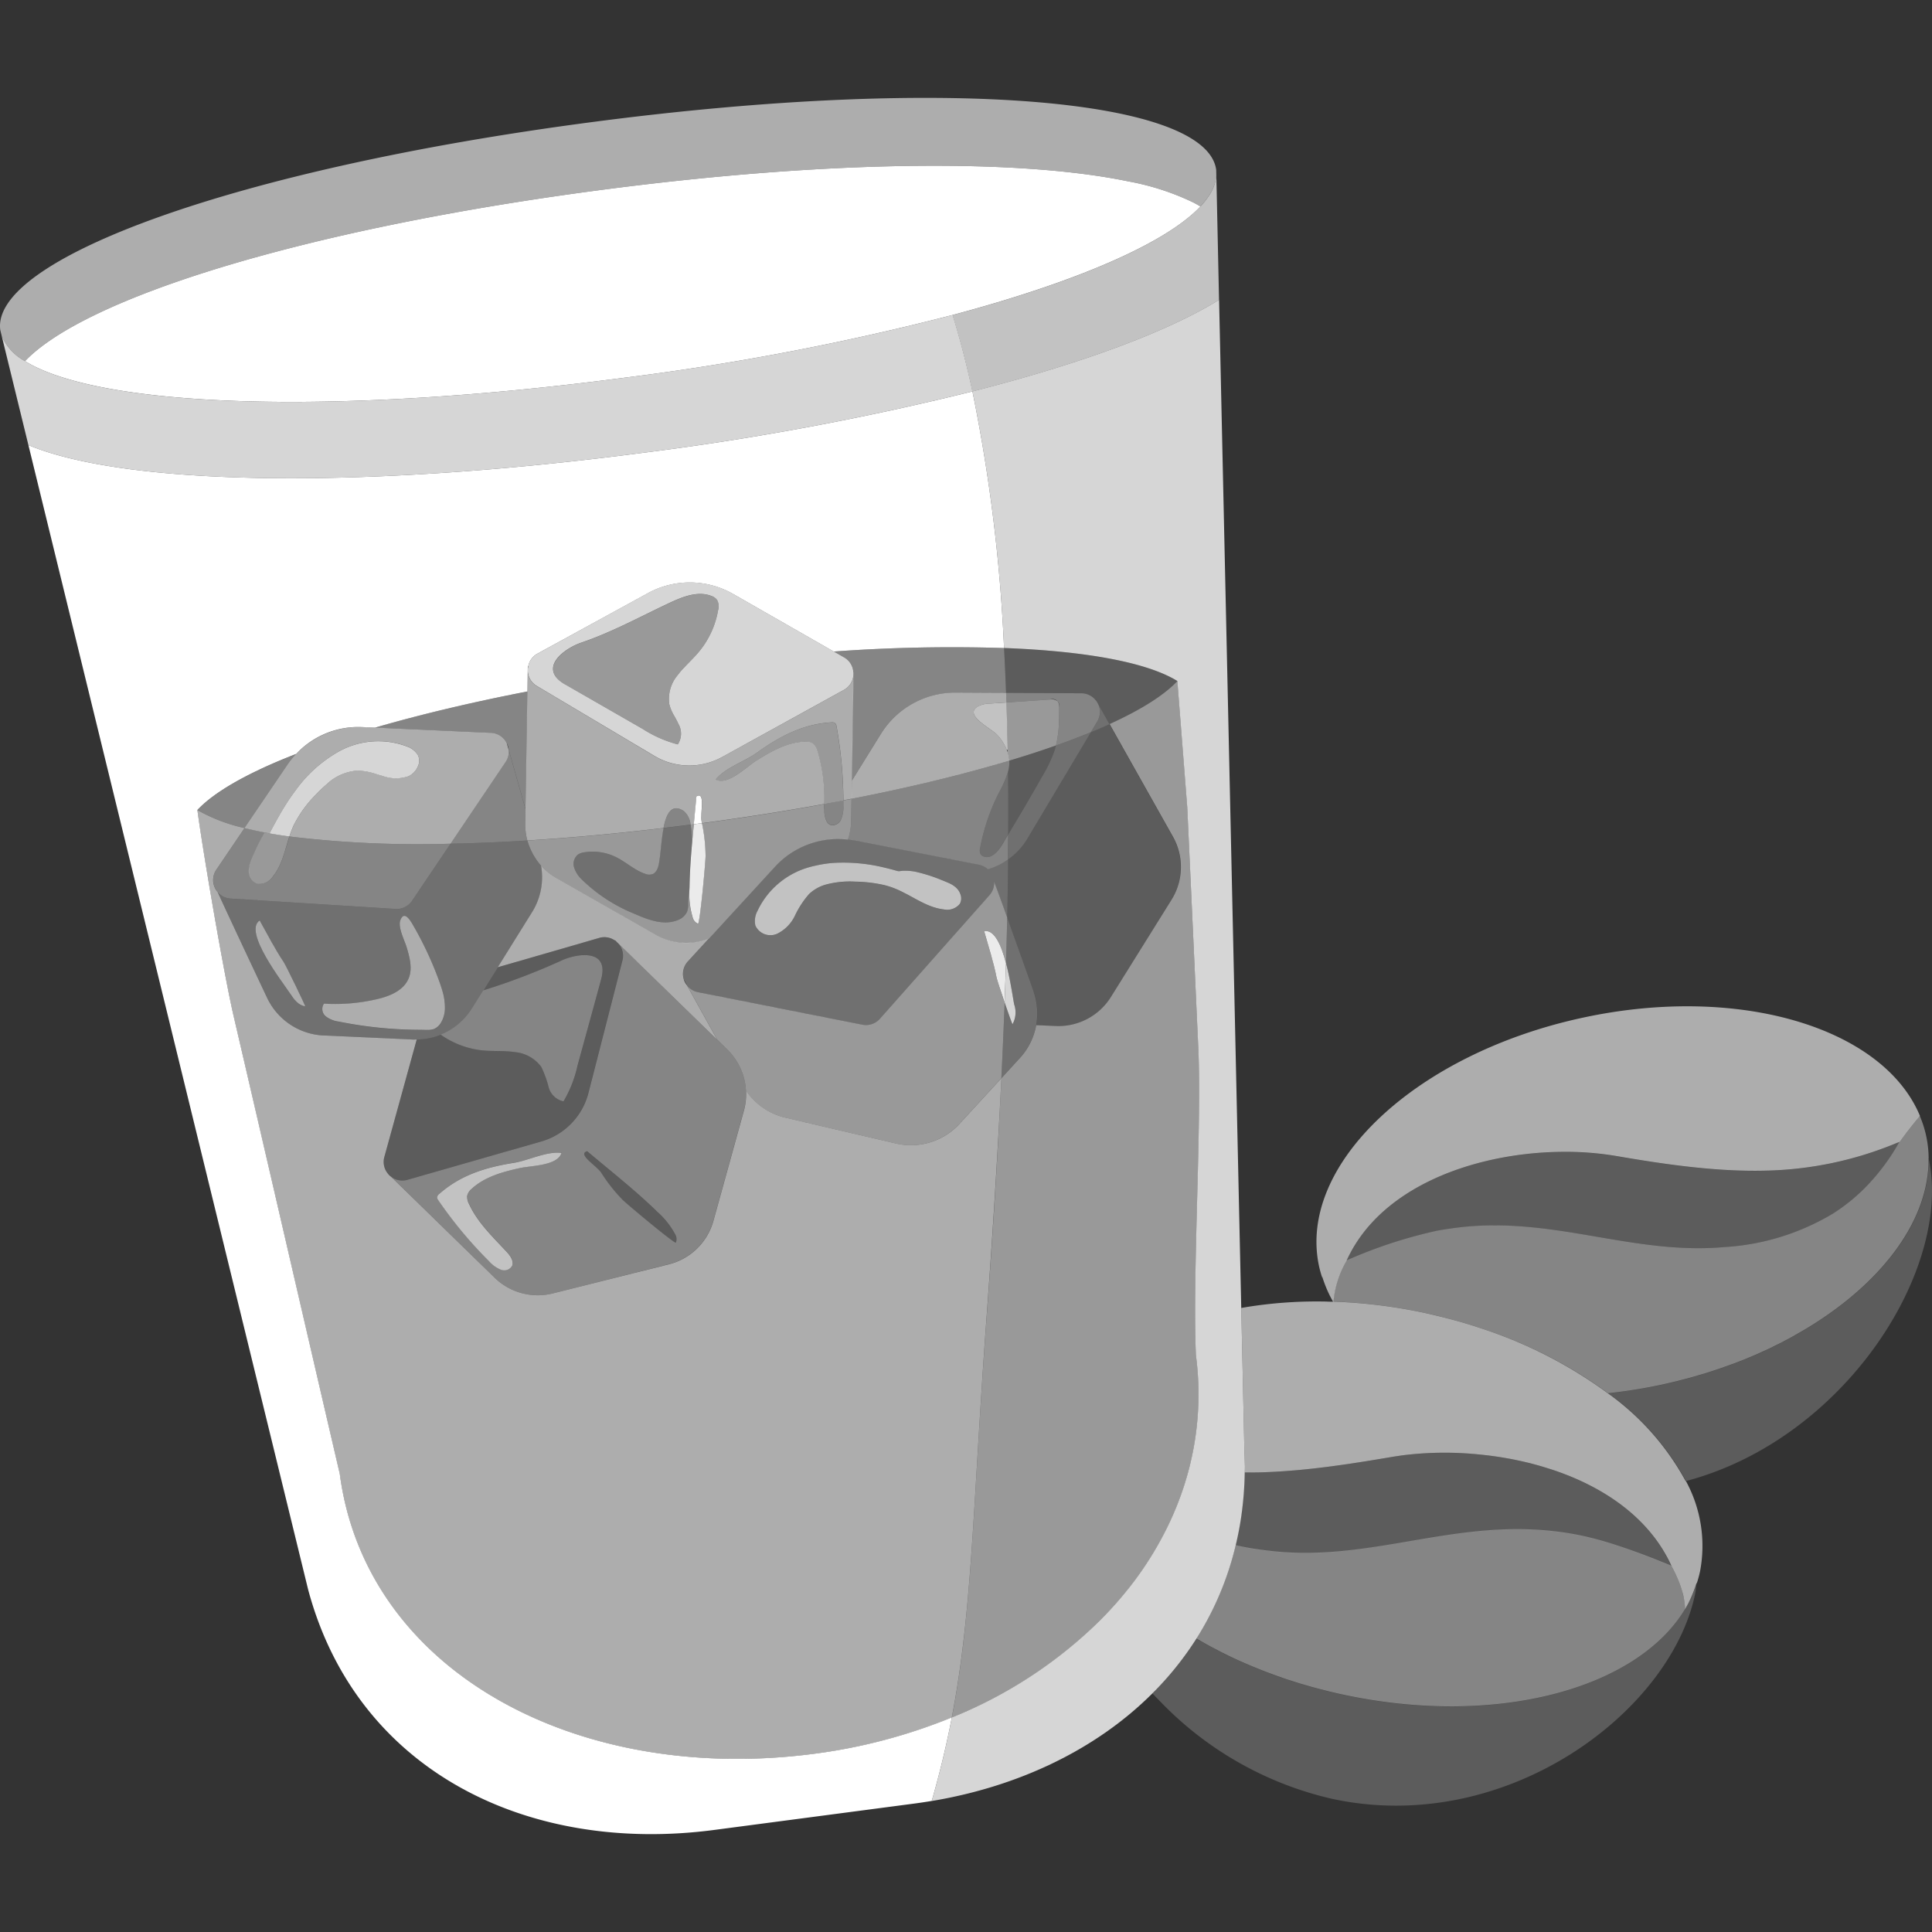 <svg viewBox="0 0 300 300" xmlns="http://www.w3.org/2000/svg"><rect x="0" y="0" width="300" height="300" fill="#333333" stroke="none"/><g fill="#fff"><path d="m 223.64 191.03 c 1.25 -.23 2.48 -.4 3.77 -.52 14.5 -1.42 26.4 4.38 40.41 3.13 a 37.01 37.01 0 0 0 16.77 -5.17 28.7 28.7 0 0 0 4.83 -3.84 32.9 32.9 0 0 0 5.52 -7.31 c -.19 .08 -.38 .15 -.57 .23 a 55.9 55.9 0 0 1 -20.37 4.24 c -1.76 .04 -3.55 .01 -5.37 -.08 s -3.67 -.24 -5.57 -.44 c -3.8 -.4 -7.79 -1.01 -12.06 -1.75 a 47.74 47.74 0 0 0 -8.62 -.65 c -10.05 .12 -21.19 3.12 -28.22 9.83 a 24.32 24.32 0 0 0 -1.98 2.12 22.55 22.55 0 0 0 -1.7 2.35 21.65 21.65 0 0 0 -1.39 2.58 73.63 73.63 0 0 1 14.17 -4.64 c .12 -.03 .25 -.05 .38 -.08 z" opacity=".2"/><path d="m 299.49 179.92 c .14 9.59 -7.27 19.38 -19.12 26.48 -.08 .05 -.16 .1 -.25 .15 -.43 .26 -.87 .5 -1.31 .75 -.18 .1 -.35 .2 -.52 .3 -.4 .22 -.8 .43 -1.2 .64 -.23 .12 -.47 .25 -.7 .37 -.37 .19 -.75 .38 -1.14 .56 -.28 .13 -.55 .27 -.83 .4 -.36 .17 -.73 .34 -1.1 .5 q -.46 .21 -.93 .41 -.53 .23 -1.07 .45 -.51 .21 -1.02 .41 c -.35 .14 -.69 .27 -1.04 .4 q -.55 .21 -1.11 .4 c -.34 .12 -.68 .24 -1.02 .36 -.4 .14 -.8 .27 -1.2 .4 -.33 .11 -.66 .22 -.99 .32 -.44 .13 -.88 .26 -1.32 .39 -.31 .09 -.61 .18 -.92 .27 -.5 .14 -1.01 .27 -1.52 .4 -.26 .07 -.51 .14 -.77 .2 -.77 .19 -1.55 .37 -2.33 .54 a 79.39 79.39 0 0 1 -8.36 1.33 40.62 40.62 0 0 1 12.08 13.63 c 24.77 -6.56 41.36 -32.96 37.69 -50.06 z" opacity=".2"/><path d="m 294.93 177.32 a 32.9 32.9 0 0 1 -5.52 7.31 28.7 28.7 0 0 1 -4.83 3.84 37.02 37.02 0 0 1 -16.77 5.17 c -14.01 1.25 -25.91 -4.55 -40.41 -3.14 -1.28 .13 -2.52 .3 -3.77 .52 -.13 .02 -.25 .05 -.38 .07 a 73.63 73.63 0 0 0 -14.17 4.64 15.12 15.12 0 0 0 -2.04 6.38 80.9 80.9 0 0 1 14.25 1.77 c 1.27 .27 2.52 .58 3.75 .91 .2 .05 .41 .1 .61 .16 q 1.85 .5 3.63 1.08 c .09 .03 .17 .06 .26 .09 a 69.62 69.62 0 0 1 20.16 10.22 79.39 79.39 0 0 0 8.37 -1.34 c .79 -.17 1.56 -.35 2.33 -.54 .26 -.06 .52 -.14 .77 -.2 .51 -.13 1.01 -.26 1.52 -.4 .31 -.09 .62 -.18 .92 -.27 .44 -.13 .88 -.26 1.32 -.39 .33 -.1 .66 -.21 .99 -.32 .4 -.13 .8 -.26 1.2 -.4 l 1.02 -.36 q .56 -.2 1.11 -.4 c .35 -.13 .7 -.27 1.04 -.4 s .69 -.27 1.02 -.41 q .54 -.22 1.07 -.45 .47 -.2 .93 -.41 c .37 -.17 .74 -.33 1.1 -.5 .28 -.13 .56 -.26 .83 -.4 .38 -.19 .76 -.37 1.14 -.56 .24 -.12 .47 -.24 .7 -.37 .4 -.21 .81 -.42 1.2 -.64 .18 -.1 .35 -.2 .52 -.3 .44 -.25 .88 -.5 1.31 -.75 l .25 -.15 c 11.87 -7.11 19.27 -16.94 19.1 -26.55 0 .02 .02 .05 .02 .07 a 17.06 17.06 0 0 0 -1.39 -6.66 c -.98 1.11 -2.12 2.58 -3.17 4.06 z" opacity=".4"/><path d="m 126.46 272.32 c -36.81 4.84 -69.66 -12.75 -73.7 -43.46 -5.06 -21.72 -11.39 -49.22 -16.45 -70.94 -1.54 -6.6 -4.84 -25.92 -5.66 -32.15 2.7 -2.87 7.97 -5.84 15.34 -8.7 a 13.23 13.23 0 0 1 10.24 -4.17 l 2 .09 c 6.91 -2.01 14.86 -3.91 23.67 -5.62 l .05 -3.39 .01 -.49 h .06 a 2.83 2.83 0 0 1 1.43 -1.99 l 17.15 -9.39 a 13.55 13.55 0 0 1 13.23 .12 l 15.63 8.94 a 253.39 253.39 0 0 1 26.45 -.54 255.07 255.07 0 0 0 -4.91 -39.85 440.73 440.73 0 0 1 -50.76 9.48 c -45.53 5.99 -81.2 4.97 -95.83 -1.15 l 43.44 177.73 c 7.55 28.19 34.13 41.12 63.07 37.31 l 15.55 -2.05 15.55 -2.05 q 1.34 -.18 2.66 -.4 c 1.3 -4.52 2.31 -8.77 3.12 -12.97 a 85.54 85.54 0 0 1 -21.34 5.64 z"/><path d="m 100.24 70.26 a 440.73 440.73 0 0 0 50.76 -9.48 c -.9 -4.17 -1.92 -8.13 -3.08 -11.87 h .01 a 405.3 405.3 0 0 1 -50.87 9.73 c -46.3 6.09 -81.79 4.49 -93.17 -2.56 a 7.97 7.97 0 0 1 -3.64 -3.98 l 4.16 17.01 c 14.63 6.12 50.3 7.14 95.83 1.15 z" opacity=".8"/><path d="m 58.23 112.99 l 18.02 .82 a 2.86 2.86 0 0 1 2.45 1.59 2.93 2.93 0 0 1 .26 .76 2.89 2.89 0 0 1 .05 .31 l 2.6 9.19 .16 -10.06 .13 -8.22 c -8.81 1.7 -16.76 3.59 -23.67 5.61 z" opacity=".4"/><path d="m 156.22 107.44 c -.09 -2.3 -.19 -4.58 -.31 -6.81 a 253.39 253.39 0 0 0 -26.45 .54 l 1.62 .93 a 2.83 2.83 0 0 1 1.42 2.2 h .02 v .15 a 2.84 2.84 0 0 1 -.01 .36 l -.06 4.13 -.19 12.31 4.52 -7.29 a 13.56 13.56 0 0 1 11.58 -6.4 l 5.55 .03 2.31 .01 z" opacity=".4"/><path d="m 30.64 125.78 a 26.22 26.22 0 0 0 7.33 2.8 l 3.34 -4.92 3.36 -4.96 a 13.2 13.2 0 0 1 1.31 -1.61 c -7.37 2.86 -12.64 5.83 -15.34 8.69 z" opacity=".4"/><path d="m 156.28 109.08 l -2.52 .17 a 4.34 4.34 0 0 0 -1.86 .41 c -2.41 1.36 2.02 3.43 2.95 4.45 a 7.57 7.57 0 0 1 1.5 2.36 l .12 -.07 q -.07 -3.71 -.19 -7.32 z" opacity=".7"/><path d="m 81.6 125.65 l -2.6 -9.19 a 2.85 2.85 0 0 1 -.49 1.85 l -8.56 12.7 q 5.68 -.11 11.94 -.5 a 9.62 9.62 0 0 1 -.33 -2.65 z" opacity=".4"/><path d="m 131.04 107.13 l -3.88 2.14 -15.04 8.29 a 10.57 10.57 0 0 1 -10.51 -.17 l -7.24 -4.31 -10.29 -6.12 -.73 -.43 a 2.86 2.86 0 0 1 -1.41 -2.54 l -.05 3.39 -.13 8.22 -.16 10.05 -.04 2.21 a 9.62 9.62 0 0 0 .33 2.65 c .35 -.02 .7 -.05 1.06 -.07 6.31 -.41 13.03 -1.03 20.08 -1.87 .43 -2.22 1.24 -3.86 3.15 -2.64 a 3.17 3.17 0 0 1 1.05 2.12 l .51 -.06 c .14 -1.44 .28 -2.89 .41 -4.33 1.46 -.82 .53 2.7 .81 3.92 .02 .08 .03 .16 .05 .24 6.66 -.89 13 -1.89 18.98 -2.98 a 25.73 25.73 0 0 0 -1.06 -8.29 2.4 2.4 0 0 0 -.67 -1.09 1.95 1.95 0 0 0 -1.32 -.3 c -2.73 .11 -5.17 1.49 -7.5 2.95 -1.63 1.02 -4.42 3.91 -6.32 2.94 1.44 -1.82 4.48 -2.78 6.38 -4.15 3.6 -2.6 7.21 -4.47 11.57 -4.73 a .76 .76 0 0 1 .67 .19 .98 .98 0 0 1 .16 .43 66.1 66.1 0 0 1 1.05 10.58 c .01 .3 .01 .6 .02 .9 .42 -.08 .85 -.16 1.27 -.24 l .04 -2.8 .19 -12.31 .06 -4.13 a 2.84 2.84 0 0 1 -1.49 2.34 z" opacity=".6"/><path d="m 132.5 104.3 a 2.83 2.83 0 0 0 -1.42 -2.21 l -1.62 -.93 -15.63 -8.94 a 13.55 13.55 0 0 0 -13.23 -.12 l -17.15 9.4 a 2.83 2.83 0 0 0 -1.43 1.99 2.89 2.89 0 0 0 -.07 .49 2.86 2.86 0 0 0 1.41 2.54 l .73 .43 10.29 6.12 7.24 4.31 a 10.57 10.57 0 0 0 10.51 .17 l 15.04 -8.29 3.88 -2.14 a 2.84 2.84 0 0 0 1.47 -2.32 l .01 -.36 c -.01 -.03 -.02 -.08 -.03 -.14 z m -20.98 -9.62 a 13.77 13.77 0 0 1 -3 6.54 c -.65 .78 -1.39 1.49 -2.09 2.23 -.13 .14 -.27 .28 -.4 .42 -.28 .3 -.54 .62 -.79 .95 a 5.73 5.73 0 0 0 -1.31 4.53 6.52 6.52 0 0 0 .69 1.68 c .25 .45 .51 .9 .72 1.37 a 3.04 3.04 0 0 1 -.09 3.19 18.84 18.84 0 0 1 -5.45 -2.4 l -1.55 -.89 -10.49 -6.02 h -.01 c -1.53 -.88 -1.99 -1.82 -1.85 -2.73 .26 -1.66 2.6 -3.16 4.38 -3.77 4.68 -1.59 9.07 -3.99 13.55 -6.1 2.09 -.98 4.48 -1.98 6.64 -1.14 a 1.81 1.81 0 0 1 .9 .65 2.12 2.12 0 0 1 .15 1.5 z" opacity=".8"/><path d="m 130.94 123.38 a 66.1 66.1 0 0 0 -1.05 -10.58 .98 .98 0 0 0 -.16 -.43 .76 .76 0 0 0 -.67 -.19 c -4.36 .26 -7.97 2.12 -11.57 4.73 -1.9 1.37 -4.95 2.33 -6.38 4.15 1.89 .97 4.69 -1.92 6.32 -2.94 2.33 -1.46 4.77 -2.84 7.5 -2.95 a 1.95 1.95 0 0 1 1.32 .3 2.4 2.4 0 0 1 .67 1.09 25.73 25.73 0 0 1 1.06 8.29 q 1.17 -.22 2.33 -.43 l .65 -.12 c -.01 -.31 -.02 -.61 -.02 -.92 z" opacity=".5"/><path d="m 111.38 93.2 a 1.81 1.81 0 0 0 -.9 -.65 c -2.15 -.84 -4.55 .16 -6.64 1.14 -4.49 2.11 -8.88 4.51 -13.55 6.1 -1.77 .6 -4.11 2.11 -4.38 3.77 -.14 .9 .32 1.85 1.85 2.73 h .01 l 10.48 6.01 1.55 .89 a 18.84 18.84 0 0 0 5.45 2.4 3.04 3.04 0 0 0 .09 -3.19 c -.21 -.47 -.48 -.92 -.72 -1.37 a 6.52 6.52 0 0 1 -.69 -1.68 5.73 5.73 0 0 1 1.31 -4.53 c .25 -.33 .51 -.64 .79 -.95 .13 -.14 .26 -.28 .4 -.42 .7 -.74 1.44 -1.45 2.09 -2.23 a 13.77 13.77 0 0 0 3 -6.54 2.12 2.12 0 0 0 -.14 -1.48 z" opacity=".5"/><path d="m 106.18 125.93 c -1.91 -1.21 -2.72 .42 -3.15 2.64 q 2.08 -.25 4.2 -.52 a 3.17 3.17 0 0 0 -1.05 -2.12 z" opacity=".4"/><path d="m 79 116.46 l -.09 -.3 -.22 -.77 a 2.86 2.86 0 0 0 -2.44 -1.59 l -18.02 -.82 -2 -.09 a 13.49 13.49 0 0 0 -11.56 5.8 l -3.37 4.97 -3.34 4.92 c .98 .24 2.03 .47 3.13 .68 .25 .05 .51 .09 .77 .14 q .4 -.76 .81 -1.52 c .55 -1 1.11 -1.99 1.72 -2.96 .47 -.74 .97 -1.47 1.5 -2.18 a 20.95 20.95 0 0 1 6.39 -5.86 12.59 12.59 0 0 1 10.94 -.97 3.24 3.24 0 0 1 1.68 1.36 2.02 2.02 0 0 1 .02 1.68 2.93 2.93 0 0 1 -1.52 1.59 6.02 6.02 0 0 1 -3.95 -.05 c -.31 -.09 -.61 -.18 -.92 -.27 a 10.18 10.18 0 0 0 -3.01 -.57 7.7 7.7 0 0 0 -4.78 2.12 20.55 20.55 0 0 0 -1.63 1.55 18.33 18.33 0 0 0 -3.52 4.87 16.05 16.05 0 0 0 -.64 1.69 l .5 .07 a 166.38 166.38 0 0 0 24.51 1.06 l 8.56 -12.7 a 2.85 2.85 0 0 0 .48 -1.85 z" opacity=".6"/><path d="m 64.9 117.27 a 3.24 3.24 0 0 0 -1.69 -1.35 12.59 12.59 0 0 0 -10.94 .97 20.95 20.95 0 0 0 -6.39 5.86 c -.53 .71 -1.03 1.43 -1.5 2.18 -.61 .96 -1.17 1.96 -1.72 2.96 q -.41 .75 -.81 1.52 h .02 c .98 .17 2 .34 3.07 .48 a 16.05 16.05 0 0 1 .64 -1.69 18.33 18.33 0 0 1 3.52 -4.87 20.55 20.55 0 0 1 1.63 -1.55 7.7 7.7 0 0 1 4.78 -2.12 10.18 10.18 0 0 1 3.01 .57 c .31 .09 .61 .18 .92 .27 a 6.02 6.02 0 0 0 3.95 .05 2.93 2.93 0 0 0 1.52 -1.59 2.02 2.02 0 0 0 -.01 -1.69 z" opacity=".8"/><path d="m 109 127.82 c -.02 -.08 -.03 -.16 -.05 -.24 -.28 -1.23 .66 -4.74 -.81 -3.92 -.13 1.45 -.27 2.89 -.41 4.33 l .59 -.08 c .24 -.02 .45 -.06 .68 -.09 z"/><path d="m 106.2 152.14 a 2.86 2.86 0 0 1 .62 -2.86 l 3.25 -3.54 a 9.59 9.59 0 0 1 -8.23 -.59 l -15.44 -8.8 a 9.53 9.53 0 0 1 -2.39 -1.96 10.24 10.24 0 0 1 -1.39 7.27 l -5.32 8.53 15.74 -4.55 a 2.85 2.85 0 0 1 2.43 .39 l .03 -.03 .35 .34 15.52 15.12 -4.7 -8.46 a 2.93 2.93 0 0 1 -.48 -.86 z" opacity=".6"/><path d="m 155.5 167.42 l -6.51 7.09 a 10.24 10.24 0 0 1 -9.87 3.05 l -17.17 -4.01 a 10.24 10.24 0 0 1 -6.11 -4.18 9.57 9.57 0 0 1 -.32 3.07 l -4.74 17.13 a 9.6 9.6 0 0 1 -6.91 6.75 l -18.03 4.52 a 9.6 9.6 0 0 1 -9.04 -2.44 l -16.08 -15.68 a 2.93 2.93 0 0 1 -.5 -.49 2.85 2.85 0 0 1 -.54 -2.58 l 5.03 -18.24 c -.19 0 -.38 .02 -.57 .01 l -13.87 -.63 a 10.23 10.23 0 0 1 -8.8 -5.86 c -2.53 -5.36 -6.17 -13.1 -7.67 -16.4 a 2.88 2.88 0 0 1 -.2 -3.51 l 4.37 -6.44 a 26.22 26.22 0 0 1 -7.33 -2.8 c .82 6.23 4.13 25.55 5.66 32.15 5.06 21.72 11.39 49.22 16.45 70.94 4.04 30.7 36.89 48.3 73.7 43.46 a 85.54 85.54 0 0 0 21.34 -5.63 c 3.21 -16.65 3.24 -32.54 5.37 -61.71 q 1.44 -19.48 2.34 -37.57 z" opacity=".6"/><path d="m 156.53 119.83 a 18.65 18.65 0 0 1 -1.51 3.44 32.01 32.01 0 0 0 -2.82 8.36 1.44 1.44 0 0 0 .05 .98 .97 .97 0 0 0 .59 .42 c 1.17 .33 2.16 -.86 2.78 -1.9 .32 -.53 .63 -1.06 .94 -1.59 q .03 -4.93 -.03 -9.71 z" opacity=".3"/><path d="m 107.74 127.99 l -.51 .06 a 16.28 16.28 0 0 1 .23 2.82 c .09 -.96 .18 -1.92 .28 -2.88 z" opacity=".5"/><path d="m 130.95 124.29 c 0 .25 .02 .49 .01 .74 a 4.92 4.92 0 0 1 -.36 2.2 1.41 1.41 0 0 1 -1.7 .84 1.2 1.2 0 0 1 -.54 -.53 3.98 3.98 0 0 1 -.37 -1.75 c -.01 -.31 -.02 -.62 -.02 -.93 -5.98 1.09 -12.32 2.09 -18.98 2.98 a 25.89 25.89 0 0 1 .56 5.03 c .02 .89 -.9 10.67 -1.18 10.58 a 1.45 1.45 0 0 1 -.83 -1.01 12.7 12.7 0 0 1 -.49 -4.42 c 0 -.12 .01 -.23 .01 -.35 -.11 1.13 -.19 2.08 -.2 2.67 a 3.48 3.48 0 0 1 -.17 1.23 2.51 2.51 0 0 1 -1.43 1.29 c -2.12 .89 -4.53 .02 -6.63 -.92 a 25.26 25.26 0 0 1 -8.34 -5.42 4.4 4.4 0 0 1 -1.15 -1.85 1.87 1.87 0 0 1 .61 -1.98 2.42 2.42 0 0 1 1.02 -.35 8.23 8.23 0 0 1 4.95 .78 c 1.54 .78 2.84 2.04 4.48 2.57 a 1.6 1.6 0 0 0 1.24 0 1.63 1.63 0 0 0 .61 -.72 c .49 -.95 .52 -4.01 .99 -6.39 -7.05 .84 -13.77 1.46 -20.08 1.87 -.35 .02 -.71 .05 -1.06 .07 a 9.83 9.83 0 0 0 4.51 5.85 l 15.44 8.8 a 9.59 9.59 0 0 0 8.23 .59 l 10.3 -11.22 a 13.25 13.25 0 0 1 11.26 -4.17 l .02 -.01 a 9.55 9.55 0 0 0 .51 -2.88 l .05 -3.42 c -.42 .07 -.84 .15 -1.27 .23 z" opacity=".5"/><path d="m 45.45 129.95 l -.5 -.07 c -.05 .14 -.1 .28 -.14 .43 -.63 2.03 -1.1 4.12 -2.4 5.76 a 2.53 2.53 0 0 1 -2.38 1.16 2.07 2.07 0 0 1 -1.38 -2.04 4.29 4.29 0 0 1 .33 -1.55 c .12 -.33 .26 -.65 .41 -.97 a 29.88 29.88 0 0 1 1.72 -3.42 c -1.1 -.21 -2.15 -.43 -3.13 -.68 l -4.38 6.45 a 2.84 2.84 0 0 0 -.47 1.96 v .01 a 2.93 2.93 0 0 0 .67 1.54 2.85 2.85 0 0 0 2.01 1 l 25.6 1.61 a 2.89 2.89 0 0 0 2.58 -1.27 l 5.97 -8.86 a 166.38 166.38 0 0 1 -24.51 -1.06 z" opacity=".4"/><path d="m 130.95 124.29 l -.65 .12 q -1.16 .22 -2.33 .43 c .01 .31 .02 .62 .02 .93 a 3.98 3.98 0 0 0 .37 1.75 1.2 1.2 0 0 0 .54 .53 1.41 1.41 0 0 0 1.7 -.84 4.92 4.92 0 0 0 .36 -2.2 c .01 -.23 -.01 -.48 -.01 -.72 z" opacity=".4"/><path d="m 101.44 135.69 a 1.6 1.6 0 0 1 -1.24 0 c -1.64 -.52 -2.94 -1.79 -4.48 -2.57 a 8.23 8.23 0 0 0 -4.95 -.78 2.42 2.42 0 0 0 -1.02 .35 1.87 1.87 0 0 0 -.61 1.98 4.4 4.4 0 0 0 1.15 1.85 25.26 25.26 0 0 0 8.34 5.42 c 2.09 .95 4.51 1.81 6.63 .92 a 2.51 2.51 0 0 0 1.43 -1.29 3.48 3.48 0 0 0 .17 -1.23 c .01 -.59 .1 -1.54 .2 -2.67 .05 -2.27 .2 -4.54 .4 -6.79 a 16.28 16.28 0 0 0 -.23 -2.82 q -2.12 .27 -4.2 .52 c -.47 2.38 -.5 5.44 -.99 6.39 a 1.63 1.63 0 0 1 -.6 .72 z" opacity=".3"/><path d="m 41.88 129.4 h -.02 c -.26 -.05 -.52 -.09 -.77 -.14 a 29.88 29.88 0 0 0 -1.72 3.42 c -.15 .32 -.29 .64 -.41 .97 a 4.29 4.29 0 0 0 -.33 1.55 2.07 2.07 0 0 0 1.38 2.04 2.53 2.53 0 0 0 2.38 -1.16 c 1.31 -1.64 1.78 -3.73 2.4 -5.76 .05 -.14 .09 -.29 .14 -.43 -1.05 -.15 -2.07 -.32 -3.05 -.49 z" opacity=".5"/><path d="m 40.32 142.92 c -2.61 1.72 3.63 9.68 4.72 11.34 .58 .89 1.29 1.86 2.34 2 .12 .02 -2.96 -6.3 -3.31 -6.83 -1.42 -2.13 -2.53 -4.31 -3.75 -6.51 z" opacity=".6"/><path d="m 109 127.82 c -.22 .03 -.44 .06 -.67 .09 l -.59 .08 c -.09 .96 -.19 1.92 -.27 2.88 -.2 2.26 -.36 4.52 -.4 6.79 0 .12 -.01 .23 -.01 .35 a 12.7 12.7 0 0 0 .49 4.42 1.45 1.45 0 0 0 .83 1.01 c .29 .08 1.2 -9.69 1.18 -10.58 a 25.89 25.89 0 0 0 -.56 -5.04 z" opacity=".9"/><path d="m 156.21 149.55 q .11 -3.57 .19 -7.07 c -.82 -2.29 -1.55 -4.29 -2.04 -5.6 a 2.85 2.85 0 0 1 -.72 2.13 l -14.74 16.63 -2.27 2.56 a 2.89 2.89 0 0 1 -2.72 .92 l -25.51 -5.05 a 2.82 2.82 0 0 1 -1.72 -1.07 l 4.7 8.46 1.58 1.54 a 9.59 9.59 0 0 1 2.87 6.37 10.24 10.24 0 0 0 6.11 4.18 l 17.17 4.01 a 10.24 10.24 0 0 0 9.87 -3.05 l 6.51 -7.09 q .21 -4.26 .38 -8.43 .07 -1.67 .13 -3.32 c -.59 -1.72 -1.18 -3.5 -1.24 -3.81 -.49 -2.51 -1.25 -4.83 -1.94 -7.25 1.58 -.33 2.66 2.17 3.39 4.94 z" opacity=".5"/><path d="m 115.83 169.37 a 9.59 9.59 0 0 0 -2.87 -6.37 l -1.59 -1.54 -15.51 -15.12 a 2.86 2.86 0 0 1 .79 2.79 l -5.28 20.58 a 10.57 10.57 0 0 1 -7.33 7.54 l -20.77 5.95 a 2.85 2.85 0 0 1 -2.54 -.48 l 16.07 15.68 a 9.6 9.6 0 0 0 9.04 2.44 l 18.02 -4.53 a 9.6 9.6 0 0 0 6.91 -6.75 l 4.74 -17.13 a 9.57 9.57 0 0 0 .32 -3.06 z m -35.16 12.01 c -2.68 .61 -5.39 1.35 -7.4 3.19 a 1.96 1.96 0 0 0 -.72 1.14 2.4 2.4 0 0 0 .3 1.25 c 1.28 2.79 3.6 5.03 5.73 7.3 .61 .65 1.25 1.5 .97 2.26 a 1.4 1.4 0 0 1 -1.8 .61 4.91 4.91 0 0 1 -1.81 -1.31 66 66 0 0 1 -7.85 -9.43 .97 .97 0 0 1 -.2 -.42 .76 .76 0 0 1 .34 -.6 c 3.27 -2.89 7.15 -4.12 11.54 -4.81 2.32 -.36 5.15 -1.83 7.46 -1.55 -.67 2.02 -4.68 1.95 -6.56 2.37 z m 24.28 11.57 c -.15 .26 -7.68 -6.03 -8.3 -6.67 a 25.62 25.62 0 0 1 -3.29 -4.17 c -.67 -1.07 -3.81 -2.9 -2.19 -3.35 3.67 3.1 7.45 6.05 10.9 9.41 a 12.73 12.73 0 0 1 2.76 3.48 1.45 1.45 0 0 1 .11 1.3 z" opacity=".4"/><path d="m 95.86 146.34 a 2.95 2.95 0 0 0 -2.82 -.7 l -15.74 4.55 -2.25 3.59 a 103.59 103.59 0 0 0 11.94 -4.54 c 1.68 -.82 4.4 -1.41 5.76 -.41 .74 .54 1.08 1.54 .61 3.24 q -1.84 6.7 -3.67 13.4 a 18.82 18.82 0 0 1 -2.17 5.55 3.04 3.04 0 0 1 -2.31 -2.2 16.3 16.3 0 0 0 -1.15 -3.16 5.73 5.73 0 0 0 -4.12 -2.29 c -.41 -.06 -.82 -.09 -1.23 -.12 -1.21 -.06 -2.43 -.02 -3.63 -.13 a 13.77 13.77 0 0 1 -6.64 -2.46 10.21 10.21 0 0 1 -3.72 .74 l -5.04 18.25 a 2.85 2.85 0 0 0 .54 2.58 l .5 .49 a 2.85 2.85 0 0 0 2.54 .48 l 20.77 -5.95 a 10.57 10.57 0 0 0 7.33 -7.54 l 5.28 -20.58 a 2.86 2.86 0 0 0 -.78 -2.79 z" opacity=".2"/><path d="m 153.43 134.97 a 2.86 2.86 0 0 0 -1.4 -.71 l -19.36 -3.78 c -.34 -.07 -.67 -.09 -1.01 -.13 h -.02 a 13.25 13.25 0 0 0 -11.26 4.17 l -10.3 11.22 -3.25 3.54 a 2.86 2.86 0 0 0 -.62 2.86 l .48 .86 a 2.82 2.82 0 0 0 1.71 1.08 l 25.51 5.05 a 2.89 2.89 0 0 0 2.72 -.92 l 2.27 -2.56 14.74 -16.63 a 2.85 2.85 0 0 0 .72 -2.13 c .49 1.31 1.21 3.31 2.04 5.6 q .1 -4.58 .14 -9.03 a 10.58 10.58 0 0 1 -3.11 1.51 z m -4.39 5.39 a 2.53 2.53 0 0 1 -2.51 .86 c -2.08 -.24 -3.89 -1.4 -5.77 -2.39 -.13 -.07 -.27 -.14 -.4 -.2 a 15.98 15.98 0 0 0 -1.65 -.75 12.67 12.67 0 0 0 -1.56 -.47 21.98 21.98 0 0 0 -4.37 -.5 14.45 14.45 0 0 0 -4.51 .45 6.26 6.26 0 0 0 -2.63 1.47 14.3 14.3 0 0 0 -2.2 3.36 6.01 6.01 0 0 1 -2.77 2.82 2.57 2.57 0 0 1 -3.37 -1.26 3.24 3.24 0 0 1 .25 -2.15 l .09 -.18 a 12.64 12.64 0 0 1 8.36 -6.85 c .21 -.06 .42 -.1 .63 -.15 l .09 -.02 a 17.92 17.92 0 0 1 2.74 -.41 26.7 26.7 0 0 1 7.8 .71 c .82 .19 1.63 .41 2.44 .64 h .08 l -.43 -.14 a 1.52 1.52 0 0 0 .66 .03 8.14 8.14 0 0 1 2.15 .13 24.95 24.95 0 0 1 4.13 1.32 c .33 .12 .65 .25 .97 .4 a 5.41 5.41 0 0 1 .77 .41 3.42 3.42 0 0 1 .56 .46 2.46 2.46 0 0 1 .56 .93 1.75 1.75 0 0 1 -.11 1.48 z" opacity=".3"/><path d="m 79.76 180.57 c -4.39 .69 -8.27 1.92 -11.54 4.81 a .76 .76 0 0 0 -.34 .6 .97 .97 0 0 0 .2 .42 66 66 0 0 0 7.85 9.43 4.91 4.91 0 0 0 1.81 1.31 1.4 1.4 0 0 0 1.8 -.61 c .28 -.76 -.36 -1.62 -.97 -2.26 -2.13 -2.27 -4.45 -4.51 -5.73 -7.3 a 2.4 2.4 0 0 1 -.3 -1.25 1.96 1.96 0 0 1 .72 -1.14 c 2.01 -1.84 4.72 -2.59 7.4 -3.19 1.88 -.42 5.89 -.35 6.55 -2.37 -2.3 -.29 -5.13 1.18 -7.45 1.55 z" opacity=".7"/><path d="m 84.02 134.4 a 9.59 9.59 0 0 1 -2.12 -3.89 q -6.25 .39 -11.94 .5 l -5.97 8.86 a 2.89 2.89 0 0 1 -2.58 1.27 l -25.6 -1.61 a 2.85 2.85 0 0 1 -2.01 -1 c 1.5 3.3 5.14 11.04 7.67 16.4 a 10.23 10.23 0 0 0 8.8 5.86 l 13.87 .63 c .19 .01 .38 -.01 .57 -.01 a 10.25 10.25 0 0 0 8.58 -4.79 l 1.77 -2.83 2.25 -3.59 5.33 -8.53 a 10.24 10.24 0 0 0 1.38 -7.27 z m -38.98 19.86 c -1.09 -1.66 -7.32 -9.62 -4.72 -11.34 1.22 2.21 2.33 4.39 3.74 6.51 .35 .53 3.43 6.85 3.31 6.83 -1.04 -.15 -1.75 -1.12 -2.33 -2 z m 23.42 4.57 a 2.36 2.36 0 0 1 -.96 .91 c -.04 .02 -.07 .04 -.1 .05 a 3.17 3.17 0 0 1 -1.1 .15 c -.38 0 -.76 -.01 -1.14 -.02 a 64.6 64.6 0 0 1 -12.58 -1.28 4.06 4.06 0 0 1 -2 -.82 1.46 1.46 0 0 1 -.27 -1.96 28.66 28.66 0 0 0 8.19 -.69 c 2.01 -.47 4.2 -1.36 4.97 -3.27 .6 -1.5 .15 -3.2 -.31 -4.75 -.31 -1.06 -1.43 -3.17 -.98 -4.28 .62 -1.54 1.55 .1 2.06 .98 a 54.04 54.04 0 0 1 4.08 8.86 c .17 .49 .34 .99 .47 1.51 a 8.78 8.78 0 0 1 .31 2.24 4.45 4.45 0 0 1 -.64 2.36 z" opacity=".3"/><path d="m 68.79 154.21 c -.13 -.51 -.3 -1.02 -.47 -1.51 a 54.04 54.04 0 0 0 -4.08 -8.86 c -.51 -.89 -1.44 -2.52 -2.06 -.98 -.45 1.11 .67 3.21 .98 4.28 .46 1.55 .91 3.25 .31 4.75 -.77 1.92 -2.96 2.81 -4.97 3.27 a 28.66 28.66 0 0 1 -8.19 .69 1.46 1.46 0 0 0 .27 1.96 4.06 4.06 0 0 0 2 .82 64.6 64.6 0 0 0 12.58 1.28 c .38 0 .76 .02 1.14 .02 a 3.17 3.17 0 0 0 1.1 -.15 c .04 -.02 .07 -.04 .1 -.05 a 2.36 2.36 0 0 0 .96 -.91 4.45 4.45 0 0 0 .63 -2.38 8.78 8.78 0 0 0 -.3 -2.23 z" opacity=".6"/><path d="m 92.75 148.83 c -1.36 -.99 -4.08 -.41 -5.76 .41 a 103.59 103.59 0 0 1 -11.94 4.54 l -1.77 2.83 a 10.23 10.23 0 0 1 -4.85 4.05 13.77 13.77 0 0 0 6.64 2.46 c 1.21 .11 2.42 .06 3.63 .13 .41 .02 .82 .06 1.23 .12 a 5.73 5.73 0 0 1 4.12 2.29 16.3 16.3 0 0 1 1.15 3.16 3.04 3.04 0 0 0 2.31 2.2 18.82 18.82 0 0 0 2.17 -5.55 q 1.84 -6.7 3.67 -13.4 c .47 -1.7 .13 -2.7 -.6 -3.24 z" opacity=".4"/><path d="m 149.14 138.88 a 2.46 2.46 0 0 0 -.56 -.93 3.42 3.42 0 0 0 -.56 -.46 5.41 5.41 0 0 0 -.77 -.41 c -.32 -.14 -.65 -.28 -.97 -.4 a 24.95 24.95 0 0 0 -4.13 -1.32 8.14 8.14 0 0 0 -2.15 -.13 1.52 1.52 0 0 1 -.66 -.03 l .43 .14 h -.08 c -.81 -.23 -1.62 -.45 -2.44 -.64 a 26.7 26.7 0 0 0 -7.8 -.71 17.92 17.92 0 0 0 -2.74 .41 l -.09 .02 c -.21 .05 -.42 .09 -.63 .15 a 12.64 12.64 0 0 0 -8.35 6.84 c -.03 .06 -.06 .12 -.09 .18 a 3.24 3.24 0 0 0 -.25 2.15 2.57 2.57 0 0 0 3.37 1.26 6.01 6.01 0 0 0 2.77 -2.82 14.3 14.3 0 0 1 2.2 -3.36 6.26 6.26 0 0 1 2.63 -1.47 14.45 14.45 0 0 1 4.51 -.45 21.98 21.98 0 0 1 4.37 .5 12.67 12.67 0 0 1 1.56 .47 15.98 15.98 0 0 1 1.65 .75 c .13 .07 .27 .13 .4 .2 1.87 .99 3.68 2.15 5.77 2.39 a 2.53 2.53 0 0 0 2.51 -.86 1.75 1.75 0 0 0 .1 -1.47 z" opacity=".7"/><path d="m 152.82 144.6 c .69 2.42 1.45 4.75 1.94 7.25 .06 .31 .65 2.1 1.24 3.81 q .12 -3.08 .21 -6.11 c -.73 -2.77 -1.81 -5.27 -3.39 -4.95 z" opacity=".9"/><path d="m 102.06 188.17 c -3.45 -3.36 -7.23 -6.3 -10.9 -9.41 -1.62 .45 1.53 2.28 2.19 3.35 a 25.62 25.62 0 0 0 3.29 4.17 c .62 .65 8.15 6.93 8.3 6.67 a 1.45 1.45 0 0 0 -.12 -1.3 12.73 12.73 0 0 0 -2.76 -3.48 z" opacity=".2"/><path d="m 262.22 248.83 q -.25 .5 -.54 .98 c -.01 .01 -.02 .03 -.02 .04 -7.49 12.49 -29.4 18.39 -53.08 13.32 q -1.23 -.26 -2.43 -.56 c -.27 -.07 -.54 -.14 -.81 -.21 -.53 -.14 -1.05 -.27 -1.57 -.41 -.33 -.09 -.64 -.19 -.97 -.28 -.46 -.13 -.91 -.27 -1.36 -.4 -.35 -.11 -.68 -.22 -1.02 -.33 -.42 -.14 -.84 -.27 -1.25 -.41 -.36 -.12 -.71 -.25 -1.06 -.38 -.39 -.14 -.77 -.28 -1.15 -.42 -.37 -.14 -.73 -.28 -1.09 -.42 s -.71 -.28 -1.06 -.43 q -.56 -.23 -1.12 -.47 -.49 -.21 -.97 -.42 c -.38 -.17 -.77 -.35 -1.14 -.52 -.29 -.14 -.58 -.27 -.86 -.41 -.4 -.19 -.8 -.39 -1.19 -.59 -.24 -.12 -.48 -.25 -.72 -.38 -.42 -.22 -.84 -.44 -1.26 -.67 l -.26 -.14 c -.1 -.05 -.19 -.11 -.28 -.16 -.42 -.24 -.84 -.47 -1.25 -.71 a 49.21 49.21 0 0 1 -6.82 8.49 c .45 .49 .92 .96 1.39 1.44 a 53.63 53.63 0 0 0 26.55 14.95 c 26.96 5.79 52.39 -13.39 56.31 -31.69 .12 -.56 .17 -1.12 .24 -1.68 a 18.97 18.97 0 0 1 -1.21 2.87 z" opacity=".2"/><path d="m 261.45 248.09 c -.06 -.29 -.13 -.57 -.2 -.86 a 15.75 15.75 0 0 0 -.57 -1.68 c -.11 -.28 -.23 -.55 -.35 -.82 -.25 -.54 -.51 -1.07 -.79 -1.6 -2.17 -.89 -4.09 -1.64 -5.84 -2.27 s -3.33 -1.15 -4.82 -1.58 c -.74 -.21 -1.46 -.4 -2.17 -.57 q -.53 -.13 -1.05 -.24 a 45.7 45.7 0 0 0 -5.17 -.79 c -15.08 -1.47 -27.46 4.56 -42.03 3.26 -.6 -.05 -1.2 -.12 -1.8 -.19 -.76 -.09 -1.52 -.2 -2.28 -.32 q -1.01 -.17 -2.01 -.38 c -.06 -.01 -.13 -.03 -.19 -.05 -.1 -.02 -.21 -.05 -.31 -.08 a 47.7 47.7 0 0 1 -6.1 14.5 c .41 .24 .83 .48 1.25 .72 l .28 .16 .26 .14 c .41 .23 .83 .45 1.26 .67 .24 .13 .48 .25 .72 .38 .39 .2 .79 .39 1.19 .59 .29 .14 .57 .28 .86 .41 .38 .18 .76 .35 1.14 .52 q .48 .21 .97 .42 .55 .24 1.12 .47 .53 .22 1.06 .43 c .36 .14 .72 .28 1.09 .42 .38 .14 .77 .28 1.15 .42 .35 .13 .71 .25 1.06 .38 .41 .14 .83 .28 1.25 .41 .34 .11 .68 .22 1.02 .33 .45 .14 .91 .27 1.36 .4 .32 .09 .64 .19 .97 .28 .52 .14 1.04 .28 1.57 .41 l .81 .21 q 1.2 .3 2.43 .56 c 23.68 5.07 45.59 -.83 53.08 -13.32 a 10.75 10.75 0 0 0 -.22 -1.74 z" opacity=".4"/><path d="m 241.11 228.24 c -.31 -.1 -.63 -.2 -.95 -.3 q -1.05 -.33 -2.11 -.61 -.43 -.11 -.86 -.22 a 53.61 53.61 0 0 0 -6.46 -1.15 q -1.13 -.13 -2.26 -.22 -.33 -.03 -.66 -.05 a 53.11 53.11 0 0 0 -9 .17 q -.73 .08 -1.45 .18 c -.48 .07 -.95 .14 -1.41 .22 -2.23 .39 -4.37 .74 -6.46 1.04 q -1.57 .23 -3.09 .43 c -2.03 .26 -4 .47 -5.93 .63 q -1.45 .12 -2.87 .19 c -1.47 .07 -2.92 .09 -4.35 .09 a 53.96 53.96 0 0 1 -.52 6.7 c -.22 1.57 -.52 3.11 -.88 4.61 .1 .02 .21 .05 .31 .08 .07 .01 .13 .03 .19 .05 q 1 .21 2.01 .38 c .75 .13 1.51 .23 2.28 .32 .6 .07 1.2 .14 1.8 .19 14.57 1.3 26.95 -4.73 42.03 -3.26 a 45.93 45.93 0 0 1 5.17 .79 q .52 .11 1.05 .24 c .71 .17 1.43 .36 2.17 .57 1.49 .42 3.07 .94 4.82 1.58 s 3.67 1.39 5.84 2.27 c -3.34 -7.4 -10.37 -12.22 -18.41 -14.92 z" opacity=".2"/><path d="m 245.85 158.01 c -26.04 5.58 -44.41 22.88 -41.03 38.61 a 17.5 17.5 0 0 0 .51 1.82 c -.01 -.09 -.02 -.17 -.03 -.25 a 20.04 20.04 0 0 0 1.18 2.97 c .17 .32 .34 .65 .52 .97 -.29 -.01 -.57 0 -.86 -.01 v -.01 a 68.42 68.42 0 0 0 -12.52 .84 c -.3 .05 -.59 .1 -.88 .15 l .5 22.67 .04 1.94 c 0 .31 -.02 .62 -.02 .93 1.43 .01 2.88 -.01 4.35 -.09 q 1.42 -.07 2.87 -.19 c 1.93 -.15 3.9 -.37 5.93 -.63 q 1.52 -.2 3.09 -.43 c 2.09 -.31 4.24 -.66 6.46 -1.04 .46 -.08 .94 -.15 1.41 -.22 s .96 -.13 1.45 -.18 a 53.11 53.11 0 0 1 9 -.17 q .33 .02 .66 .05 1.13 .09 2.26 .22 a 53.61 53.61 0 0 1 6.46 1.15 q .43 .1 .86 .22 1.07 .28 2.11 .61 c .32 .1 .63 .2 .95 .3 8.04 2.69 15.06 7.52 18.42 14.9 .28 .53 .55 1.06 .79 1.6 .12 .27 .24 .54 .35 .82 a 15.75 15.75 0 0 1 .57 1.68 c .08 .28 .15 .57 .2 .86 a 10.75 10.75 0 0 1 .21 1.76 c .01 -.02 .02 -.03 .02 -.04 .19 -.32 .37 -.65 .54 -.98 a 20.99 20.99 0 0 0 1.25 -3.14 c -.01 .09 -.02 .18 -.03 .27 a 18.56 18.56 0 0 0 .53 -1.91 21.04 21.04 0 0 0 -2.18 -14.08 l -.04 .01 a 40.53 40.53 0 0 0 -12.08 -13.64 69.74 69.74 0 0 0 -20.11 -10.22 c -.09 -.03 -.17 -.06 -.26 -.09 q -1.78 -.58 -3.63 -1.08 c -.2 -.05 -.4 -.11 -.61 -.16 -1.24 -.33 -2.48 -.63 -3.75 -.91 a 80.9 80.9 0 0 0 -14.25 -1.77 15.12 15.12 0 0 1 2.04 -6.38 21.65 21.65 0 0 1 1.39 -2.58 22.55 22.55 0 0 1 1.7 -2.35 24.32 24.32 0 0 1 1.98 -2.12 c 7.03 -6.7 18.16 -9.71 28.22 -9.83 a 47.74 47.74 0 0 1 8.62 .65 c 4.28 .74 8.26 1.35 12.06 1.75 1.9 .2 3.75 .35 5.57 .44 s 3.6 .12 5.37 .08 a 55.9 55.9 0 0 0 20.37 -4.24 c .19 -.08 .38 -.14 .57 -.23 1.06 -1.49 2.2 -2.95 3.17 -4.06 -5.7 -13.66 -28.02 -20.45 -52.27 -15.24 z" opacity=".6"/><path d="m 193.24 225.77 l -.5 -22.67 -3.44 -156.54 c -7.93 4.9 -21.13 9.84 -38.3 14.22 a 255.07 255.07 0 0 1 4.91 39.84 c 12.88 .49 22.29 2.27 26.91 5.13 l 1.54 19.64 q .86 18.63 1.71 37.26 c .48 10.53 -.56 29.41 -.49 42.22 .01 2.02 .05 3.89 .12 5.54 a 46.17 46.17 0 0 1 -1.05 17.59 47.44 47.44 0 0 1 -2.86 8.03 52.17 52.17 0 0 1 -6.48 10.54 l -.01 .01 a 58.28 58.28 0 0 1 -4.56 5.11 70.03 70.03 0 0 1 -22.94 15 c -.81 4.2 -1.82 8.45 -3.12 12.97 13.62 -2.28 25.61 -8.06 34.28 -16.73 a 49.21 49.21 0 0 0 6.82 -8.49 c -.04 -.02 -.08 -.05 -.12 -.07 l .12 .07 a 47.7 47.7 0 0 0 6.1 -14.5 c .36 -1.5 .66 -3.04 .88 -4.61 a 53.96 53.96 0 0 0 .52 -6.7 c 0 -.31 .02 -.61 .02 -.93 z" opacity=".8"/><path d="m 188.93 29.81 l -.06 -2.54 a 6.46 6.46 0 0 1 -1.13 3.1 12.22 12.22 0 0 1 -1.35 1.7 c -5.32 5.65 -18.94 11.63 -38.47 16.85 h -.01 c 1.16 3.73 2.18 7.7 3.08 11.87 17.16 -4.38 30.37 -9.32 38.3 -14.22 z" opacity=".7"/><path d="m 188.85 26.38 c -1.44 -10.95 -41.46 -14.72 -97.02 -7.41 s -93.23 21.31 -91.79 32.26 l .21 .87 a 7.97 7.97 0 0 0 3.64 3.98 c 2.06 -2.19 5.37 -4.42 9.77 -6.64 15.23 -7.69 43.65 -15.2 79.56 -19.93 s 65.31 -4.82 82.01 -1.34 a 39.53 39.53 0 0 1 10.13 3.3 q .54 .29 1.03 .59 a 12.22 12.22 0 0 0 1.35 -1.7 6.46 6.46 0 0 0 1.13 -3.1 z" opacity=".6"/><path d="m 185.36 31.47 a 39.53 39.53 0 0 0 -10.13 -3.3 c -16.7 -3.48 -46.1 -3.39 -82.01 1.34 s -64.33 12.24 -79.56 19.93 c -4.4 2.22 -7.71 4.46 -9.77 6.64 11.38 7.04 46.87 8.65 93.17 2.56 a 405.3 405.3 0 0 0 50.87 -9.73 c 19.52 -5.22 33.15 -11.2 38.47 -16.85 q -.5 -.3 -1.04 -.59 z"/><path d="m 155.91 100.62 c .12 2.24 .22 4.51 .31 6.81 l .01 .16 11.7 .06 a 2.85 2.85 0 0 1 2.22 1.07 l .04 -.02 2.1 3.74 c 4.88 -2.23 8.47 -4.49 10.53 -6.68 -4.62 -2.87 -14.02 -4.65 -26.91 -5.14 z" opacity=".2"/><path d="m 170.14 108.72 a 2.87 2.87 0 0 1 .25 3.31 l -.99 1.67 q 1.51 -.62 2.89 -1.25 l -2.1 -3.74 z" opacity=".3"/><path d="m 156.48 116.84 c -.04 -.13 -.08 -.25 -.13 -.37 a 7.57 7.57 0 0 0 -1.5 -2.36 c -.94 -1.02 -5.36 -3.08 -2.95 -4.45 a 4.34 4.34 0 0 1 1.86 -.41 l 2.52 -.17 c -.02 -.5 -.04 -.99 -.05 -1.49 l -2.31 -.01 -5.55 -.03 a 13.56 13.56 0 0 0 -11.58 6.4 l -4.52 7.29 -.04 2.8 c 6.46 -1.26 12.44 -2.63 17.89 -4.07 q 3.33 -.88 6.39 -1.79 l .21 -.06 a 5.28 5.28 0 0 0 -.24 -1.28 z" opacity=".6"/><path d="m 170.14 108.72 a 2.85 2.85 0 0 0 -2.22 -1.07 l -11.7 -.06 c .02 .5 .04 .99 .05 1.49 l 6.78 -.46 a 1.06 1.06 0 0 1 1.42 1.23 c 0 .69 -.01 1.38 -.03 2.07 a 18.09 18.09 0 0 1 -.47 3.84 c 1.93 -.68 3.74 -1.37 5.43 -2.07 l .99 -1.67 a 2.87 2.87 0 0 0 -.25 -3.3 z" opacity=".4"/><path d="m 164.24 108.91 a 1.41 1.41 0 0 0 -1.19 -.29 l -6.78 .46 q .12 3.61 .19 7.32 c 0 .15 0 .29 .01 .44 a 5.28 5.28 0 0 1 .24 1.28 c 2.57 -.77 5 -1.56 7.26 -2.36 a 18.09 18.09 0 0 0 .47 -3.84 c .02 -.69 .03 -1.38 .03 -2.07 a 1.4 1.4 0 0 0 -.23 -.94 z" opacity=".5"/><path d="m 185.59 204.87 c -.07 -12.8 .97 -31.69 .49 -42.22 q -.86 -18.63 -1.71 -37.26 l -1.54 -19.64 c -2.07 2.2 -5.66 4.46 -10.53 6.68 l 9.84 17.5 a 9.6 9.6 0 0 1 -.22 9.77 l -9.41 15.1 a 9.6 9.6 0 0 1 -8.54 4.52 l -3.07 -.13 a 10.22 10.22 0 0 1 -2.52 5.09 l -2.88 3.14 q -.87 18.07 -2.33 37.57 c -2.14 29.17 -2.16 45.06 -5.37 61.71 a 70.03 70.03 0 0 0 22.95 -15 58.28 58.28 0 0 0 4.56 -5.11 l .01 -.01 a 52.17 52.17 0 0 0 6.48 -10.54 47.44 47.44 0 0 0 2.86 -8.03 46.17 46.17 0 0 0 1.05 -17.59 c -.08 -1.66 -.11 -3.53 -.12 -5.55 z" opacity=".5"/><path d="m 159.51 130.27 a 10.55 10.55 0 0 1 -2.97 3.19 q -.04 4.45 -.14 9.03 c 1.31 3.65 2.87 8.01 4.09 11.44 a 10.2 10.2 0 0 1 .41 5.27 l 3.07 .13 a 9.6 9.6 0 0 0 8.54 -4.52 l 9.39 -15.09 a 9.6 9.6 0 0 0 .22 -9.77 l -9.84 -17.5 q -1.38 .63 -2.89 1.25 z" opacity=".2"/><path d="m 152.84 133.03 a .97 .97 0 0 1 -.59 -.42 1.44 1.44 0 0 1 -.05 -.98 32.01 32.01 0 0 1 2.82 -8.36 18.65 18.65 0 0 0 1.51 -3.44 5.65 5.65 0 0 0 .2 -1.41 c 0 -.1 -.01 -.2 -.02 -.3 l -.21 .06 q -3.06 .91 -6.39 1.79 c -5.45 1.44 -11.44 2.81 -17.89 4.07 l -.05 3.42 a 9.55 9.55 0 0 1 -.51 2.88 l -.01 .02 c .34 .04 .67 .07 1.01 .13 l 19.36 3.78 a 2.86 2.86 0 0 1 1.4 .71 10.58 10.58 0 0 0 3.11 -1.51 c .01 -1.31 .02 -2.62 .03 -3.91 -.32 .53 -.62 1.06 -.94 1.59 -.62 1.02 -1.61 2.21 -2.78 1.88 z" opacity=".4"/><path d="m 163.82 116.34 a 21.69 21.69 0 0 1 -2.03 4.29 q -2.56 4.49 -5.22 8.92 c 0 1.3 -.02 2.6 -.03 3.91 a 10.55 10.55 0 0 0 2.97 -3.19 l 9.89 -16.58 c -1.69 .7 -3.49 1.39 -5.43 2.07 -.05 .19 -.1 .39 -.15 .58 z" opacity=".3"/><path d="m 156.73 118.42 a 5.65 5.65 0 0 1 -.2 1.41 q .06 4.78 .04 9.72 2.65 -4.43 5.22 -8.92 a 21.69 21.69 0 0 0 2.03 -4.29 c .06 -.19 .11 -.38 .15 -.57 -2.26 .8 -4.68 1.58 -7.26 2.36 .01 .09 .02 .19 .02 .29 z" opacity=".2"/><path d="m 157.23 159.03 a 3.8 3.8 0 0 0 .25 -3.07 c -.19 -.94 -.58 -3.8 -1.27 -6.41 q -.09 3.03 -.21 6.11 c .6 1.75 1.19 3.42 1.23 3.37 z" opacity=".8"/><path d="m 160.49 153.93 c -1.22 -3.43 -2.78 -7.8 -4.09 -11.44 q -.08 3.5 -.19 7.07 c .69 2.62 1.07 5.47 1.27 6.41 a 3.8 3.8 0 0 1 -.25 3.07 c -.04 .05 -.63 -1.62 -1.23 -3.37 q -.06 1.65 -.13 3.32 -.17 4.17 -.38 8.43 l 2.88 -3.14 a 10.3 10.3 0 0 0 2.11 -10.36 z" opacity=".3"/></g></svg>